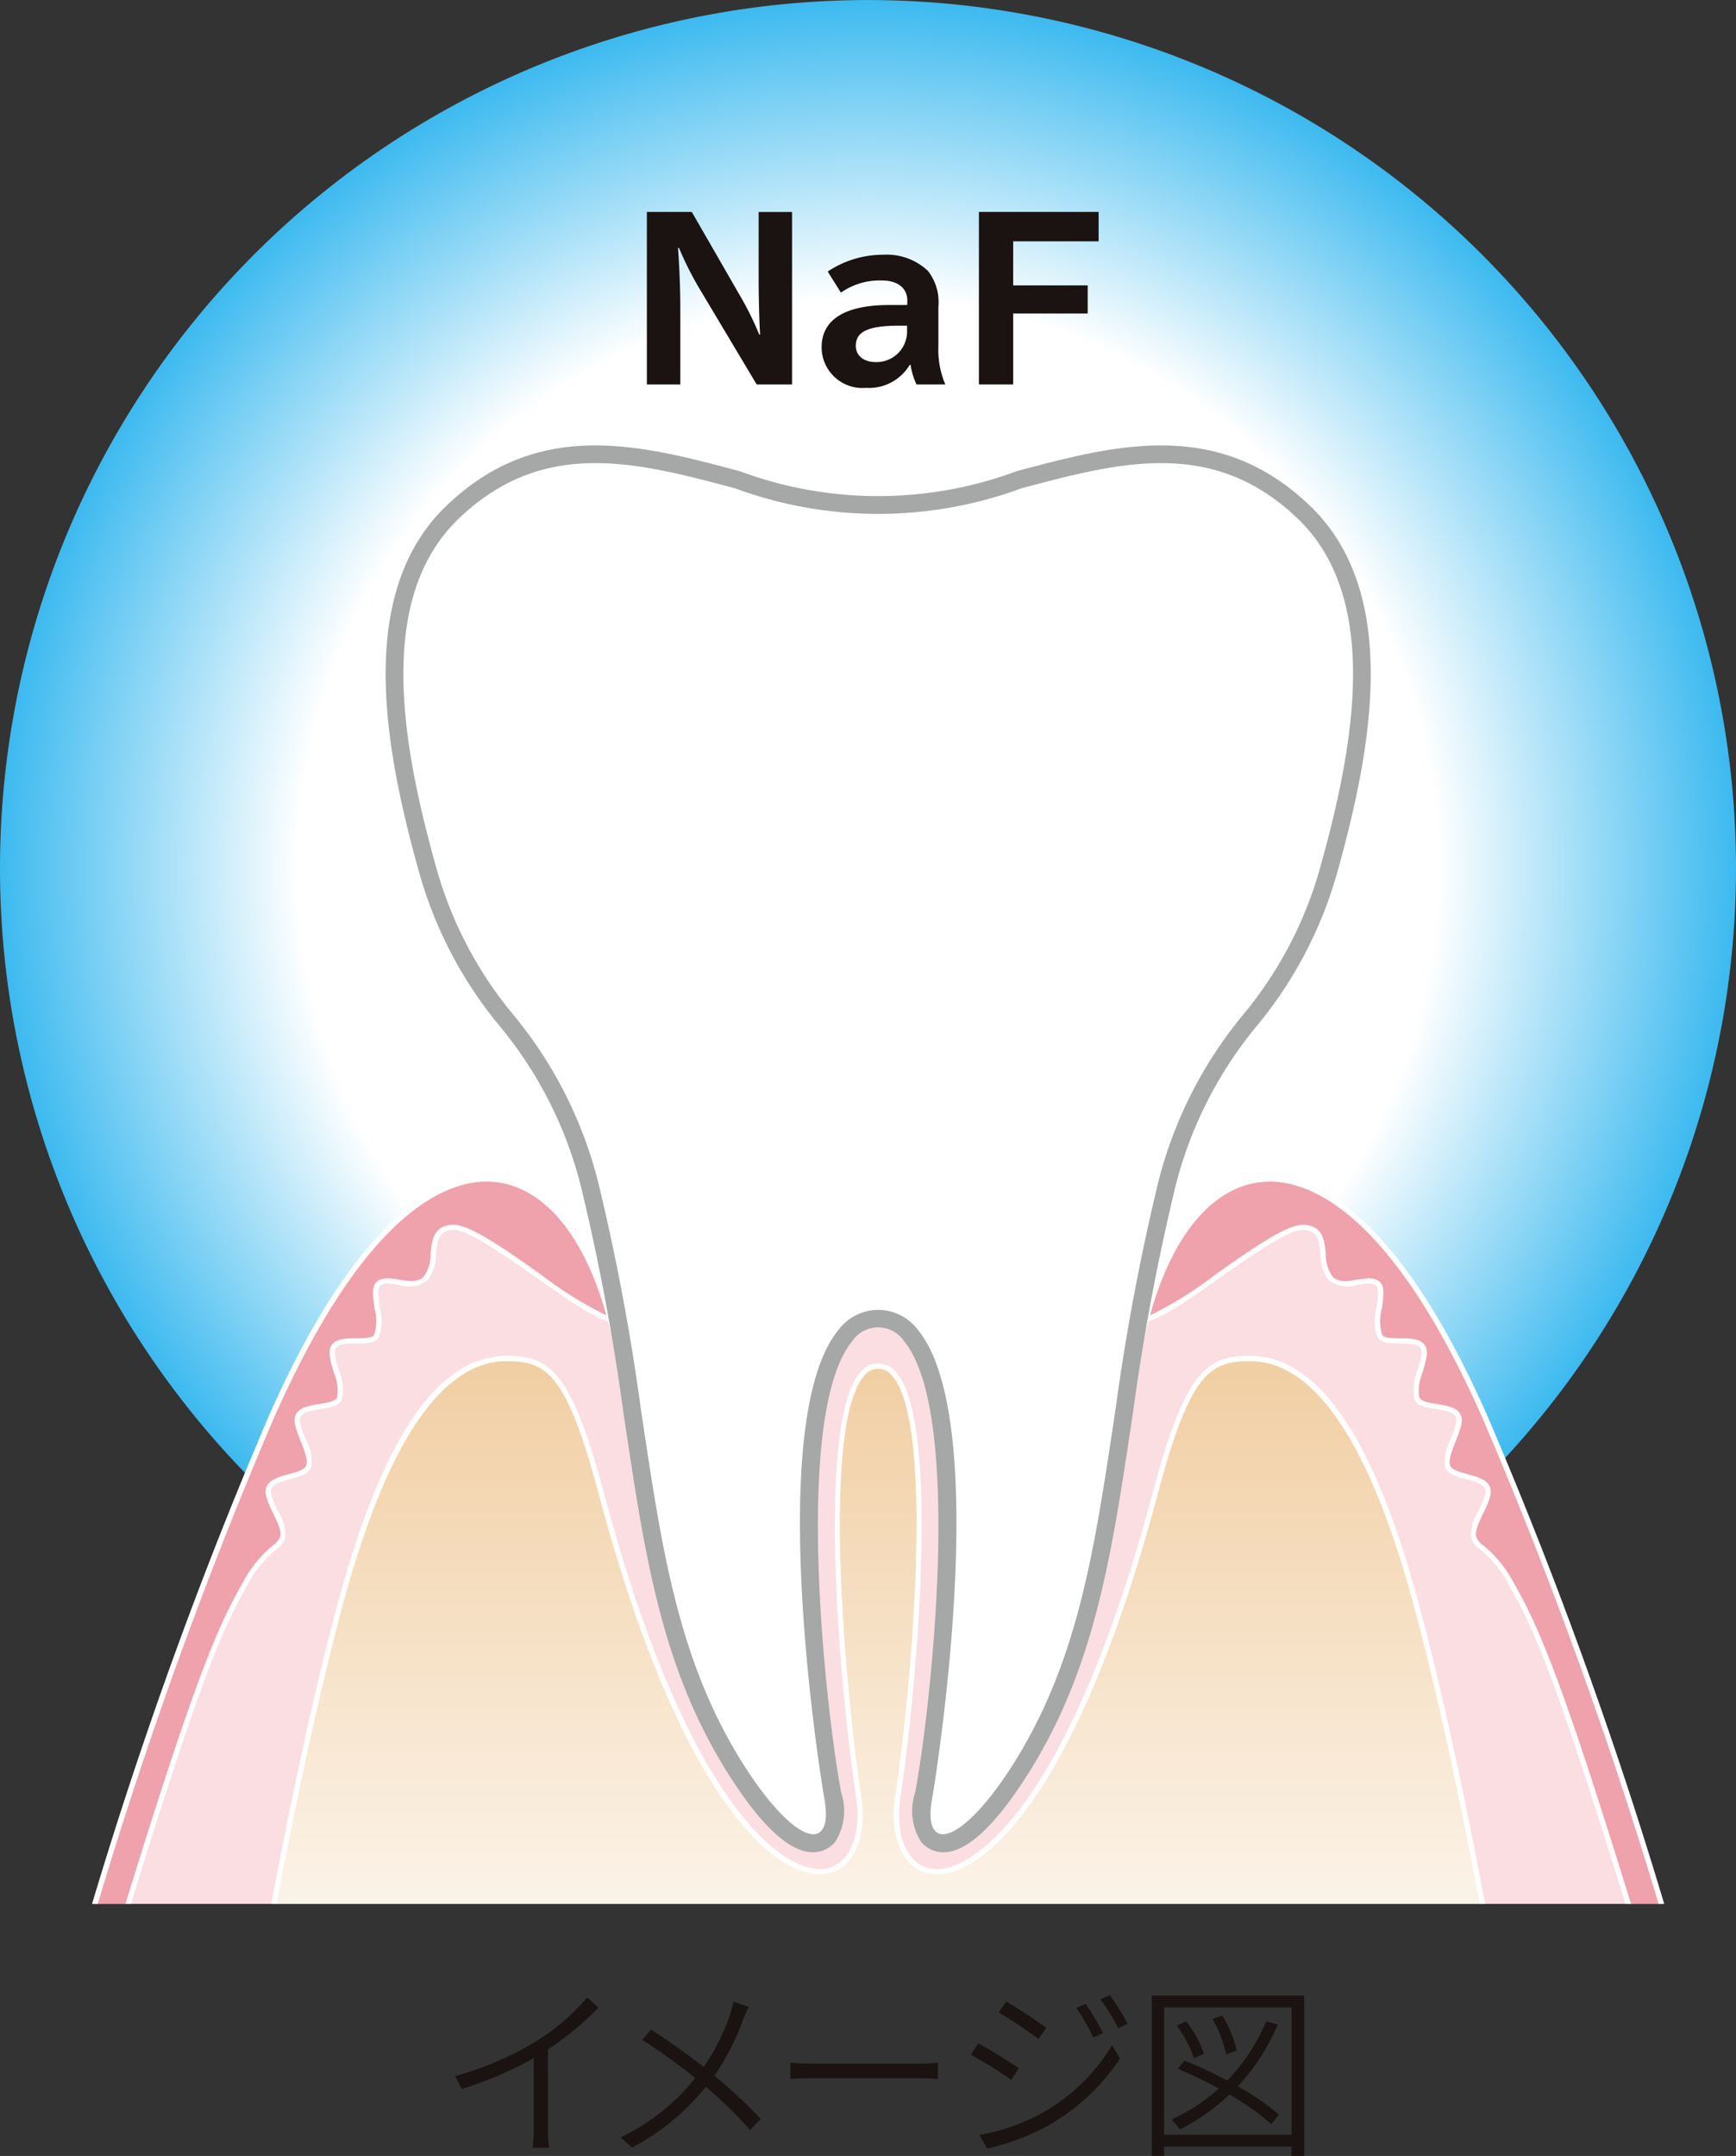 <svg xmlns="http://www.w3.org/2000/svg" xmlns:xlink="http://www.w3.org/1999/xlink" width="100" height="124.157" viewBox="0 0 100 124.157"><rect x="0" y="0" width="100" height="124.157" fill="#333333" stroke="none"/><defs><radialGradient id="a" cx="0.5" cy="0.5" r="0.5" gradientTransform="translate(0)" gradientUnits="objectBoundingBox"><stop offset="0.65" stop-color="#fff"/><stop offset="1" stop-color="#38b8ef"/></radialGradient><clipPath id="b"><rect width="96.622" height="86.96" fill="none"/></clipPath><radialGradient id="c" cx="0.5" cy="0.5" r="0.5" gradientTransform="matrix(-1, 0, 0, 1, 448.617, 0)" gradientUnits="objectBoundingBox"><stop offset="0.15" stop-color="#dc000c"/><stop offset="0.26" stop-color="#dc0410" stop-opacity="0.98"/><stop offset="0.375" stop-color="#de131e" stop-opacity="0.925"/><stop offset="0.491" stop-color="#e12b35" stop-opacity="0.831"/><stop offset="0.609" stop-color="#e64d55" stop-opacity="0.698"/><stop offset="0.728" stop-color="#ec787e" stop-opacity="0.529"/><stop offset="0.848" stop-color="#f3adb1" stop-opacity="0.318"/><stop offset="0.966" stop-color="#fcebec" stop-opacity="0.078"/><stop offset="1" stop-color="#fff" stop-opacity="0"/></radialGradient><radialGradient id="d" cx="0.5" cy="0.5" r="0.5" gradientTransform="matrix(-1, 0, 0, 1, 452.357, 0)" xlink:href="#c"/><linearGradient id="e" x1="22.323" y1="1.019" x2="22.323" y2="-0.001" gradientUnits="objectBoundingBox"><stop offset="0" stop-color="#fff"/><stop offset="1" stop-color="#f1cea2"/></linearGradient></defs><g transform="translate(-1068.664 -208.481)"><g transform="translate(1094.877 323.378)"><path d="M1105.408,285.985a12.658,12.658,0,0,0,2.92-2.514l.646.592a17.791,17.791,0,0,1-2.911,2.405v4.566a7.094,7.094,0,0,0,.065,1.1h-.947a9.119,9.119,0,0,0,.065-1.1v-4.062a22.181,22.181,0,0,1-4.146,1.775l-.388-.742A18.3,18.3,0,0,0,1105.408,285.985Z" transform="translate(-1100.712 -283.342)" fill="#1a1311"/><path d="M1113.977,284.686a14.321,14.321,0,0,1-1.644,3.212,28.164,28.164,0,0,1,2.664,2.482l-.6.644a26.7,26.7,0,0,0-2.557-2.491,13.575,13.575,0,0,1-4.253,3.5l-.657-.592a12.183,12.183,0,0,0,4.3-3.414,35.339,35.339,0,0,0-3.051-2.193l.494-.6c.934.6,2.212,1.5,3.04,2.16a12.283,12.283,0,0,0,1.516-3,7.665,7.665,0,0,0,.2-.762l.882.3A7.261,7.261,0,0,0,1113.977,284.686Z" transform="translate(-1097.393 -283.256)" fill="#1a1311"/><path d="M1114.755,285.977h5.91a10.747,10.747,0,0,0,1.138-.055v.936c-.216-.011-.644-.043-1.127-.043h-5.921c-.589,0-1.127.021-1.45.043v-.936C1113.617,285.956,1114.143,285.977,1114.755,285.977Z" transform="translate(-1093.988 -282.034)" fill="#1a1311"/><path d="M1122.843,287.6l-.429.666a24.607,24.607,0,0,0-2.332-1.449l.431-.655C1121.125,286.493,1122.4,287.275,1122.843,287.6Zm1.322,2.589a10.93,10.93,0,0,0,4.049-3.922l.462.775a12.3,12.3,0,0,1-4.1,3.835,13.443,13.443,0,0,1-3.555,1.344l-.44-.785A11.592,11.592,0,0,0,1124.165,290.188Zm.267-4.921-.451.646c-.5-.388-1.675-1.172-2.287-1.526l.419-.634C1122.735,284.1,1123.981,284.935,1124.432,285.267Zm3.267.3-.559.258a11.278,11.278,0,0,0-.979-1.7l.538-.238A18.227,18.227,0,0,1,1127.7,285.568Zm1.416-.535-.545.258a12.382,12.382,0,0,0-1.022-1.666l.537-.238A14.508,14.508,0,0,1,1129.115,285.033Z" transform="translate(-1090.371 -283.387)" fill="#1a1311"/><path d="M1135.655,283.4v9.237h-.73V292.1h-7.338v.535h-.709V283.4Zm-.73,8.024v-7.337h-7.338v7.337Zm-1.159-.612a14.523,14.523,0,0,0-2.419-1.707,11.883,11.883,0,0,1-2.856,2.008,3.775,3.775,0,0,0-.483-.569,10.718,10.718,0,0,0,2.729-1.784,22.714,22.714,0,0,0-2.363-1.138l.386-.472a22.825,22.825,0,0,1,2.459,1.149,10.738,10.738,0,0,0,2.246-3.416l.667.193a12.364,12.364,0,0,1-2.3,3.556,14.271,14.271,0,0,1,2.364,1.623Zm-4.459-3.8a6.98,6.98,0,0,0-.988-1.879l.537-.247a6.678,6.678,0,0,1,1.031,1.868Zm1.859-.224a7.567,7.567,0,0,0-.794-2.042l.569-.193a6.8,6.8,0,0,1,.827,2.009Z" transform="translate(-1086.742 -283.379)" fill="#1a1311"/></g><path d="M1068.664,258.484a50,50,0,1,1,50,50A50,50,0,0,1,1068.664,258.484Z" transform="translate(0 0)" fill="url(#a)"/><g transform="translate(1070.939 231.163)"><g clip-path="url(#b)"><g transform="translate(0.319 2.972)"><path d="M1101.12,263.178a16.383,16.383,0,1,0,16.385-16.383A16.384,16.384,0,0,0,1101.12,263.178Z" transform="translate(-1054.064 -213.679)" fill="url(#c)"/><path d="M1080.982,263.178a16.383,16.383,0,1,0,16.385-16.383A16.385,16.385,0,0,0,1080.982,263.178Z" transform="translate(-1064.815 -213.679)" fill="url(#d)"/><g transform="translate(0 42.086)"><g transform="translate(0.044)"><path d="M1070.567,304.132a259.615,259.615,0,0,1,12.826-37.62c8.121-18.417,16.736-16.288,19.529-5.706,1.33,5.042.779,2.035,1.393,6.106,1.121,7.435,2.089,13.854,5.832,19.789,1.014,1.607,2.94,4.3,4.455,4.3a1.152,1.152,0,0,0,.9-.419,2.892,2.892,0,0,0,.236-2.4c-.618-3.223-3.1-21.781.744-26.435a2.355,2.355,0,0,1,1.885-.956h0a2.354,2.354,0,0,1,1.884.956c3.847,4.654,1.362,23.212.746,26.435a2.886,2.886,0,0,0,.235,2.4,1.152,1.152,0,0,0,.9.419c1.512,0,3.439-2.7,4.453-4.3,3.743-5.935,4.711-12.354,5.832-19.789.614-4.071.063-1.065,1.393-6.106,2.793-10.582,11.409-12.711,19.529,5.706a259.624,259.624,0,0,1,12.826,37.62" transform="translate(-1070.419 -252.59)" fill="#fadee2"/><path d="M1166.072,304.22a261.7,261.7,0,0,0-12.816-37.594c-5.434-12.326-10.274-13.857-12.65-13.664-2.92.23-5.324,3.121-6.594,7.935-.491,1.862-.73,2.641-.859,3.059a7.232,7.232,0,0,0-.313,1.557c-.051.351-.12.822-.218,1.476-1.123,7.45-2.094,13.882-5.853,19.847-1.031,1.634-3,4.376-4.582,4.376a1.3,1.3,0,0,1-1.02-.474,3.017,3.017,0,0,1-.268-2.526c.615-3.21,3.1-21.7-.712-26.309a2.186,2.186,0,0,0-3.536,0c-3.815,4.615-1.328,23.1-.71,26.309a3.028,3.028,0,0,1-.27,2.526,1.3,1.3,0,0,1-1.018.474c-1.506,0-3.323-2.381-4.583-4.376-3.758-5.959-4.729-12.389-5.852-19.836-.1-.667-.169-1.14-.221-1.491a6.882,6.882,0,0,0-.313-1.552c-.127-.419-.366-1.2-.858-3.059-1.27-4.813-3.673-7.7-6.593-7.935-2.374-.193-7.215,1.338-12.65,13.664a261.6,261.6,0,0,0-12.817,37.594l-.3-.072A262.184,262.184,0,0,1,1083.3,266.5c5.513-12.5,10.5-14.043,12.954-13.845,3.056.241,5.557,3.217,6.861,8.162.491,1.854.728,2.629.856,3.045a7.406,7.406,0,0,1,.324,1.6c.051.351.12.824.216,1.479,1.121,7.422,2.088,13.825,5.812,19.729,1.7,2.69,3.273,4.234,4.326,4.234a1,1,0,0,0,.784-.362,2.774,2.774,0,0,0,.2-2.276c-.62-3.23-3.112-21.855.778-26.559a2.487,2.487,0,0,1,4,0c3.884,4.7,1.4,23.327.776,26.559a2.781,2.781,0,0,0,.2,2.276,1.007,1.007,0,0,0,.787.362c1.051,0,2.627-1.543,4.324-4.234,3.728-5.91,4.692-12.314,5.811-19.729.1-.652.167-1.124.218-1.474a7.393,7.393,0,0,1,.324-1.6c.127-.416.365-1.19.854-3.046,1.305-4.947,3.807-7.921,6.864-8.162.121-.009.25-.015.385-.015,2.582,0,7.329,1.98,12.567,13.86a262.548,262.548,0,0,1,12.835,37.645Z" transform="translate(-1070.471 -252.643)" fill="#fff"/></g><g transform="translate(11.348 10.343)"><path d="M1077.938,300.532s2.387-15.259,5.453-26.7c3.18-11.866,6.8-14.343,9.631-14.343,2.4,0,3.592.782,5.458,7.771,6.849,25.657,15.862,24.461,14.825,17.472-1.193-8.045-2.458-24.8,1.129-24.8s2.321,16.758,1.127,24.8c-1.037,6.988,7.976,8.185,14.825-17.472,1.865-6.988,3.058-7.771,5.459-7.771,2.825,0,6.452,2.477,9.63,14.343,3.066,11.444,5.454,26.7,5.454,26.7" transform="translate(-1077.787 -259.333)" fill="url(#e)"/><path d="M1150.831,300.607c-.023-.152-2.422-15.382-5.452-26.688-2.529-9.441-5.72-14.228-9.482-14.228-2.322,0-3.453.692-5.312,7.657-4.909,18.39-10.612,22.388-13.19,21.85-1.5-.311-2.281-2.1-1.931-4.439.991-6.688,2.258-21.4-.161-24.206a1,1,0,0,0-1.636,0c-2.419,2.8-1.151,17.518-.16,24.206.35,2.344-.428,4.128-1.933,4.439-2.569.537-8.28-3.459-13.188-21.85-1.861-6.965-2.989-7.657-5.312-7.657-3.762,0-6.953,4.787-9.484,14.228-3.028,11.306-5.427,26.536-5.45,26.688l-.3-.046c.024-.153,2.423-15.4,5.458-26.72,2.6-9.726,5.8-14.455,9.777-14.455,2.434,0,3.7.747,5.605,7.884,4.862,18.212,10.515,22.1,12.834,21.631,1.336-.278,2.017-1.924,1.695-4.1-1-6.732-2.258-21.566.229-24.45a1.305,1.305,0,0,1,2.1,0c2.488,2.884,1.229,17.718.23,24.45-.322,2.173.358,3.819,1.693,4.1,2.319.486,7.974-3.418,12.835-21.631,1.9-7.137,3.171-7.884,5.6-7.884,3.974,0,7.172,4.729,9.777,14.455,3.033,11.322,5.433,26.567,5.456,26.72Z" transform="translate(-1077.84 -259.386)" fill="#fff"/></g><path d="M1072.237,304.132c5.948-19.851,7.772-24.815,9.636-28.024,1.327-2.286,1.959-2.035,2.186-2.713.244-.73-1.037-2.184-.793-2.85.266-.722,2.033-.587,2.3-1.239.29-.713-.894-2.278-.607-2.913.318-.7,2.069-.383,2.382-.992.351-.69-.686-2.391-.347-2.968.4-.672,2.1-.086,2.471-.618.454-.647-.325-2.526.084-2.993.542-.615,2.037.436,2.781-.37.8-.867-.107-2.873,1.563-2.919s7.373,5.019,9.033,5.274c-2.793-10.582-11.409-12.711-19.529,5.706a259.615,259.615,0,0,0-12.826,37.62Z" transform="translate(-1070.375 -252.59)" fill="#efa1ac"/><path d="M1072.419,304.336h-1.977l.044-.189A262.184,262.184,0,0,1,1083.32,266.5c5.513-12.5,10.5-14.043,12.954-13.845,3.055.241,5.557,3.217,6.861,8.162l.06.224-.229-.035c-.805-.123-2.442-1.275-4.175-2.493-1.853-1.3-3.953-2.779-4.81-2.779h-.018c-.833.023-.925.549-1.006,1.407a2.413,2.413,0,0,1-.451,1.463,1.786,1.786,0,0,1-1.713.285c-.465-.074-.866-.141-1.066.083-.152.172-.069.739,0,1.242a2.714,2.714,0,0,1-.077,1.735c-.219.316-.724.319-1.259.322-.511,0-1.04.006-1.206.287-.132.226.034.788.181,1.284a2.594,2.594,0,0,1,.169,1.677c-.184.362-.7.445-1.24.534-.5.08-1.008.163-1.14.452-.114.253.1.776.3,1.282a2.529,2.529,0,0,1,.313,1.624c-.156.387-.666.526-1.205.672-.482.13-.98.265-1.089.563-.1.268.146.775.382,1.264a2.471,2.471,0,0,1,.413,1.581,1.314,1.314,0,0,1-.517.646,6.646,6.646,0,0,0-1.681,2.1c-1.8,3.092-3.531,7.665-9.622,27.99Zm-1.589-.3h1.361c6.074-20.264,7.812-24.84,9.617-27.949a6.95,6.95,0,0,1,1.753-2.18,1.055,1.055,0,0,0,.421-.506c.1-.31-.153-.841-.4-1.353-.276-.57-.535-1.112-.393-1.5.164-.445.739-.6,1.295-.753.445-.12.9-.244,1-.491.124-.305-.109-.887-.313-1.4-.236-.591-.46-1.149-.293-1.519.2-.439.791-.535,1.365-.629.445-.072.905-.147,1.02-.371a2.56,2.56,0,0,0-.19-1.451c-.181-.611-.351-1.186-.15-1.526.253-.429.868-.433,1.465-.436.434,0,.882-.006,1.012-.192a2.687,2.687,0,0,0,.025-1.52c-.094-.647-.175-1.209.07-1.485.309-.348.835-.264,1.344-.181.537.089,1.1.178,1.437-.193a2.182,2.182,0,0,0,.375-1.284c.073-.775.156-1.652,1.3-1.683h.026c.957,0,2.914,1.376,4.987,2.835a22.23,22.23,0,0,0,3.809,2.379c-1.287-4.663-3.657-7.459-6.525-7.685-2.374-.193-7.215,1.338-12.649,13.664A261.735,261.735,0,0,0,1070.83,304.032Z" transform="translate(-1070.442 -252.643)" fill="#fff"/></g><g transform="translate(63.231 42.086)"><path d="M1142.485,304.132c-5.948-19.851-7.771-24.815-9.634-28.024-1.328-2.286-1.96-2.035-2.187-2.713-.244-.73,1.037-2.184.793-2.85-.265-.722-2.032-.587-2.3-1.239-.29-.713.894-2.278.607-2.913-.318-.7-2.069-.383-2.382-.992-.351-.69.687-2.391.347-2.968-.4-.672-2.1-.086-2.471-.618-.454-.647.325-2.526-.085-2.993-.542-.615-2.037.436-2.781-.37-.8-.867.107-2.873-1.563-2.919s-7.373,5.019-9.033,5.274c2.793-10.582,11.409-12.711,19.529,5.706a259.607,259.607,0,0,1,12.826,37.62Z" transform="translate(-1111.593 -252.59)" fill="#efa1ac"/><path d="M1144.421,304.336h-1.977l-.032-.109c-6.09-20.325-7.824-24.9-9.621-27.99a6.632,6.632,0,0,0-1.683-2.1,1.323,1.323,0,0,1-.517-.646,2.463,2.463,0,0,1,.414-1.583c.234-.489.477-.994.38-1.262-.109-.3-.609-.433-1.089-.563-.542-.146-1.051-.285-1.206-.672a2.527,2.527,0,0,1,.313-1.623c.2-.506.411-1.031.3-1.284-.132-.29-.643-.373-1.136-.452-.545-.089-1.057-.172-1.242-.534a2.6,2.6,0,0,1,.17-1.677c.146-.5.313-1.058.181-1.284-.166-.281-.695-.284-1.205-.287-.535,0-1.04-.006-1.261-.322a2.706,2.706,0,0,1-.074-1.735c.072-.5.153-1.071,0-1.242-.2-.224-.6-.156-1.068-.083a1.785,1.785,0,0,1-1.713-.285,2.427,2.427,0,0,1-.453-1.463c-.08-.857-.172-1.384-1-1.407h-.02c-.856,0-2.957,1.476-4.81,2.779-1.733,1.218-3.372,2.37-4.175,2.493l-.23.035.06-.224c1.306-4.947,3.807-7.921,6.864-8.162.121-.009.25-.015.385-.015,2.581,0,7.329,1.98,12.567,13.86a262.557,262.557,0,0,1,12.835,37.645Zm-1.75-.3h1.362a261.923,261.923,0,0,0-12.77-37.407c-5.434-12.326-10.274-13.857-12.65-13.664-2.868.225-5.238,3.022-6.527,7.685a22.282,22.282,0,0,0,3.809-2.379c2.073-1.459,4.031-2.835,4.987-2.835h.028c1.143.031,1.226.908,1.3,1.683a2.216,2.216,0,0,0,.376,1.284c.339.371.9.281,1.439.193.512-.086,1.035-.169,1.344.181.244.278.163.838.07,1.486a2.66,2.66,0,0,0,.023,1.519c.13.186.58.189,1.013.192.595,0,1.213.006,1.465.436.2.341.029.916-.152,1.526a2.59,2.59,0,0,0-.19,1.451c.115.224.575.3,1.02.371.574.094,1.167.19,1.365.627.169.371-.054.931-.293,1.522-.2.512-.435,1.092-.313,1.4.1.247.56.371,1,.491.555.152,1.13.308,1.293.753.144.388-.117.928-.391,1.5-.247.514-.5,1.045-.4,1.354a1.063,1.063,0,0,0,.42.508,6.889,6.889,0,0,1,1.755,2.178C1134.859,279.193,1136.6,283.768,1142.671,304.033Z" transform="translate(-1111.665 -252.643)" fill="#fff"/></g><g transform="translate(20.13 0.513)"><path d="M1111.429,228.458c-8.143,0-16.949-6.829-24.513.408-5.151,4.928-3.309,13.967-1.4,20.74,2.364,8.395,7.008,8.966,9.312,18.081a137.178,137.178,0,0,1,2.549,13.748c1.121,7.435,2.089,13.854,5.832,19.789,1.014,1.608,2.941,4.3,4.454,4.3a1.152,1.152,0,0,0,.9-.419,2.891,2.891,0,0,0,.236-2.4c-.618-3.223-3.1-21.781.744-26.435a2.336,2.336,0,0,1,3.769,0c3.847,4.654,1.362,23.212.745,26.435a2.886,2.886,0,0,0,.235,2.4,1.152,1.152,0,0,0,.9.419c1.512,0,3.439-2.7,4.453-4.3,3.743-5.935,4.711-12.354,5.832-19.789a137.21,137.21,0,0,1,2.549-13.748c2.3-9.116,6.95-9.686,9.312-18.081,1.908-6.772,3.75-15.811-1.4-20.74C1128.377,221.629,1119.571,228.458,1111.429,228.458Z" transform="translate(-1083.566 -225.54)" fill="#fff"/></g><path d="M1104,247.529c-2.124.368-.854,1-3.042,1.035-2.27.034-2.509-1.69-4.868-1.543-1.056.066-2.579,1.377-3.652,1.388-1.192.011-1.109-1.937-4.385-1.042,3.792,5.238,4.146,6.7,5.545,14.928,2.359-.2,4.519-.31,6.38-1.361,2.077-1.173,2.66-1.065,4.878-.4a7.636,7.636,0,0,0,4.186-.048h0a7.631,7.631,0,0,0,4.184.048c2.218-.664,2.8-.773,4.878.4,1.861,1.051,4.025,1.156,6.382,1.361,1.156-7.637,2.3-9.559,5.54-15.049-3.275-.894-3.19,1.183-4.384,1.172-1.074-.011-2.6-1.322-3.652-1.388-2.359-.147-2.6,1.568-4.868,1.534-2.186-.032-.917-.667-3.042-1.035-1.994-.347-3.137,1.411-5.039,1.68" transform="translate(-1061.042 -213.563)" fill="none"/><g transform="translate(19.62)"><path d="M1115.374,306.218a1.655,1.655,0,0,1-1.3-.6,3.321,3.321,0,0,1-.342-2.822c.865-4.52,2.832-21.815-.638-26.013a1.8,1.8,0,0,0-2.98,0c-3.474,4.2-1.5,21.5-.637,26.013a3.319,3.319,0,0,1-.345,2.822,1.647,1.647,0,0,1-1.295.6c-1.341,0-2.985-1.529-4.887-4.543-3.8-6.022-4.773-12.487-5.9-19.974l-.121-.8a128.867,128.867,0,0,0-2.42-12.915,23.331,23.331,0,0,0-4.734-9.378,24,24,0,0,1-4.577-8.689c-2.042-7.252-3.711-16.221,1.543-21.247,5.3-5.074,11.187-3.506,16.88-1.988a22.9,22.9,0,0,0,15.969,0c5.689-1.517,11.575-3.088,16.882,1.988,5.253,5.025,3.583,14,1.542,21.247a24,24,0,0,1-4.577,8.689,23.387,23.387,0,0,0-4.734,9.378,129.265,129.265,0,0,0-2.416,12.883l-.123.818c-1.129,7.49-2.1,13.957-5.906,19.985C1118.357,304.689,1116.714,306.218,1115.374,306.218Zm-3.767-31.233a2.877,2.877,0,0,1,2.278,1.141c4.43,5.359.893,26.648.853,26.857-.19,1-.149,1.644.127,1.98.675.822,2.56-.712,4.53-3.835,3.686-5.846,4.646-12.216,5.758-19.591l.124-.818a130.383,130.383,0,0,1,2.436-12.981,24.488,24.488,0,0,1,4.907-9.74,22.828,22.828,0,0,0,4.408-8.353c1.965-6.978,3.6-15.583-1.262-20.232-4.889-4.677-10.24-3.249-15.912-1.738a23.853,23.853,0,0,1-16.494,0c-5.668-1.512-11.022-2.939-15.911,1.738-4.861,4.651-3.23,13.254-1.264,20.232a22.783,22.783,0,0,0,4.41,8.353,24.505,24.505,0,0,1,4.907,9.74,129.852,129.852,0,0,1,2.441,13.015l.118.784c1.112,7.383,2.074,13.75,5.76,19.591,1.966,3.12,3.844,4.664,4.528,3.833.276-.334.317-.982.129-1.979-.042-.209-3.584-21.49.851-26.857A2.877,2.877,0,0,1,1111.606,274.985Z" transform="translate(-1083.233 -225.206)" fill="#a6a7a7"/></g></g></g></g><g transform="translate(1105.925 220.686)"><path d="M1095.545,216.438l2.747,4.77a17.88,17.88,0,0,1,1.139,2.295h.049c-.049-.736-.084-2.147-.084-3.263v-3.8h1.925v9.935h-2.037L1096,220.879a18.787,18.787,0,0,1-1.19-2.367h-.061c.074.943.135,2.316.135,3.482v4.379h-1.927v-9.935Z" transform="translate(-1092.956 -216.438)" fill="#1a1311"/><path d="M1104.455,220.706c0-.736-.54-1.178-1.471-1.178a3.862,3.862,0,0,0-2.356.7l-.761-1.215a5.73,5.73,0,0,1,3.2-.968,3.447,3.447,0,0,1,2.575.933,2.916,2.916,0,0,1,.6,2.06v2.293a5.065,5.065,0,0,0,.4,2.184h-1.657a3.771,3.771,0,0,1-.342-1.13h-.051a2.737,2.737,0,0,1-2.525,1.327,2.351,2.351,0,0,1-2.551-2.332c0-1.607,1.348-2.44,3.913-2.44h1.017ZM1104,222.13c-1.777,0-2.514.33-2.514,1.154,0,.575.454.943,1.152.943a1.76,1.76,0,0,0,1.8-1.681v-.416Z" transform="translate(-1089.449 -215.58)" fill="#1a1311"/><path d="M1112.321,216.438v1.693H1107.4v2.537h4.293v1.62H1107.4v4.085h-1.974v-9.935Z" transform="translate(-1086.298 -216.438)" fill="#1a1311"/></g></g></svg>